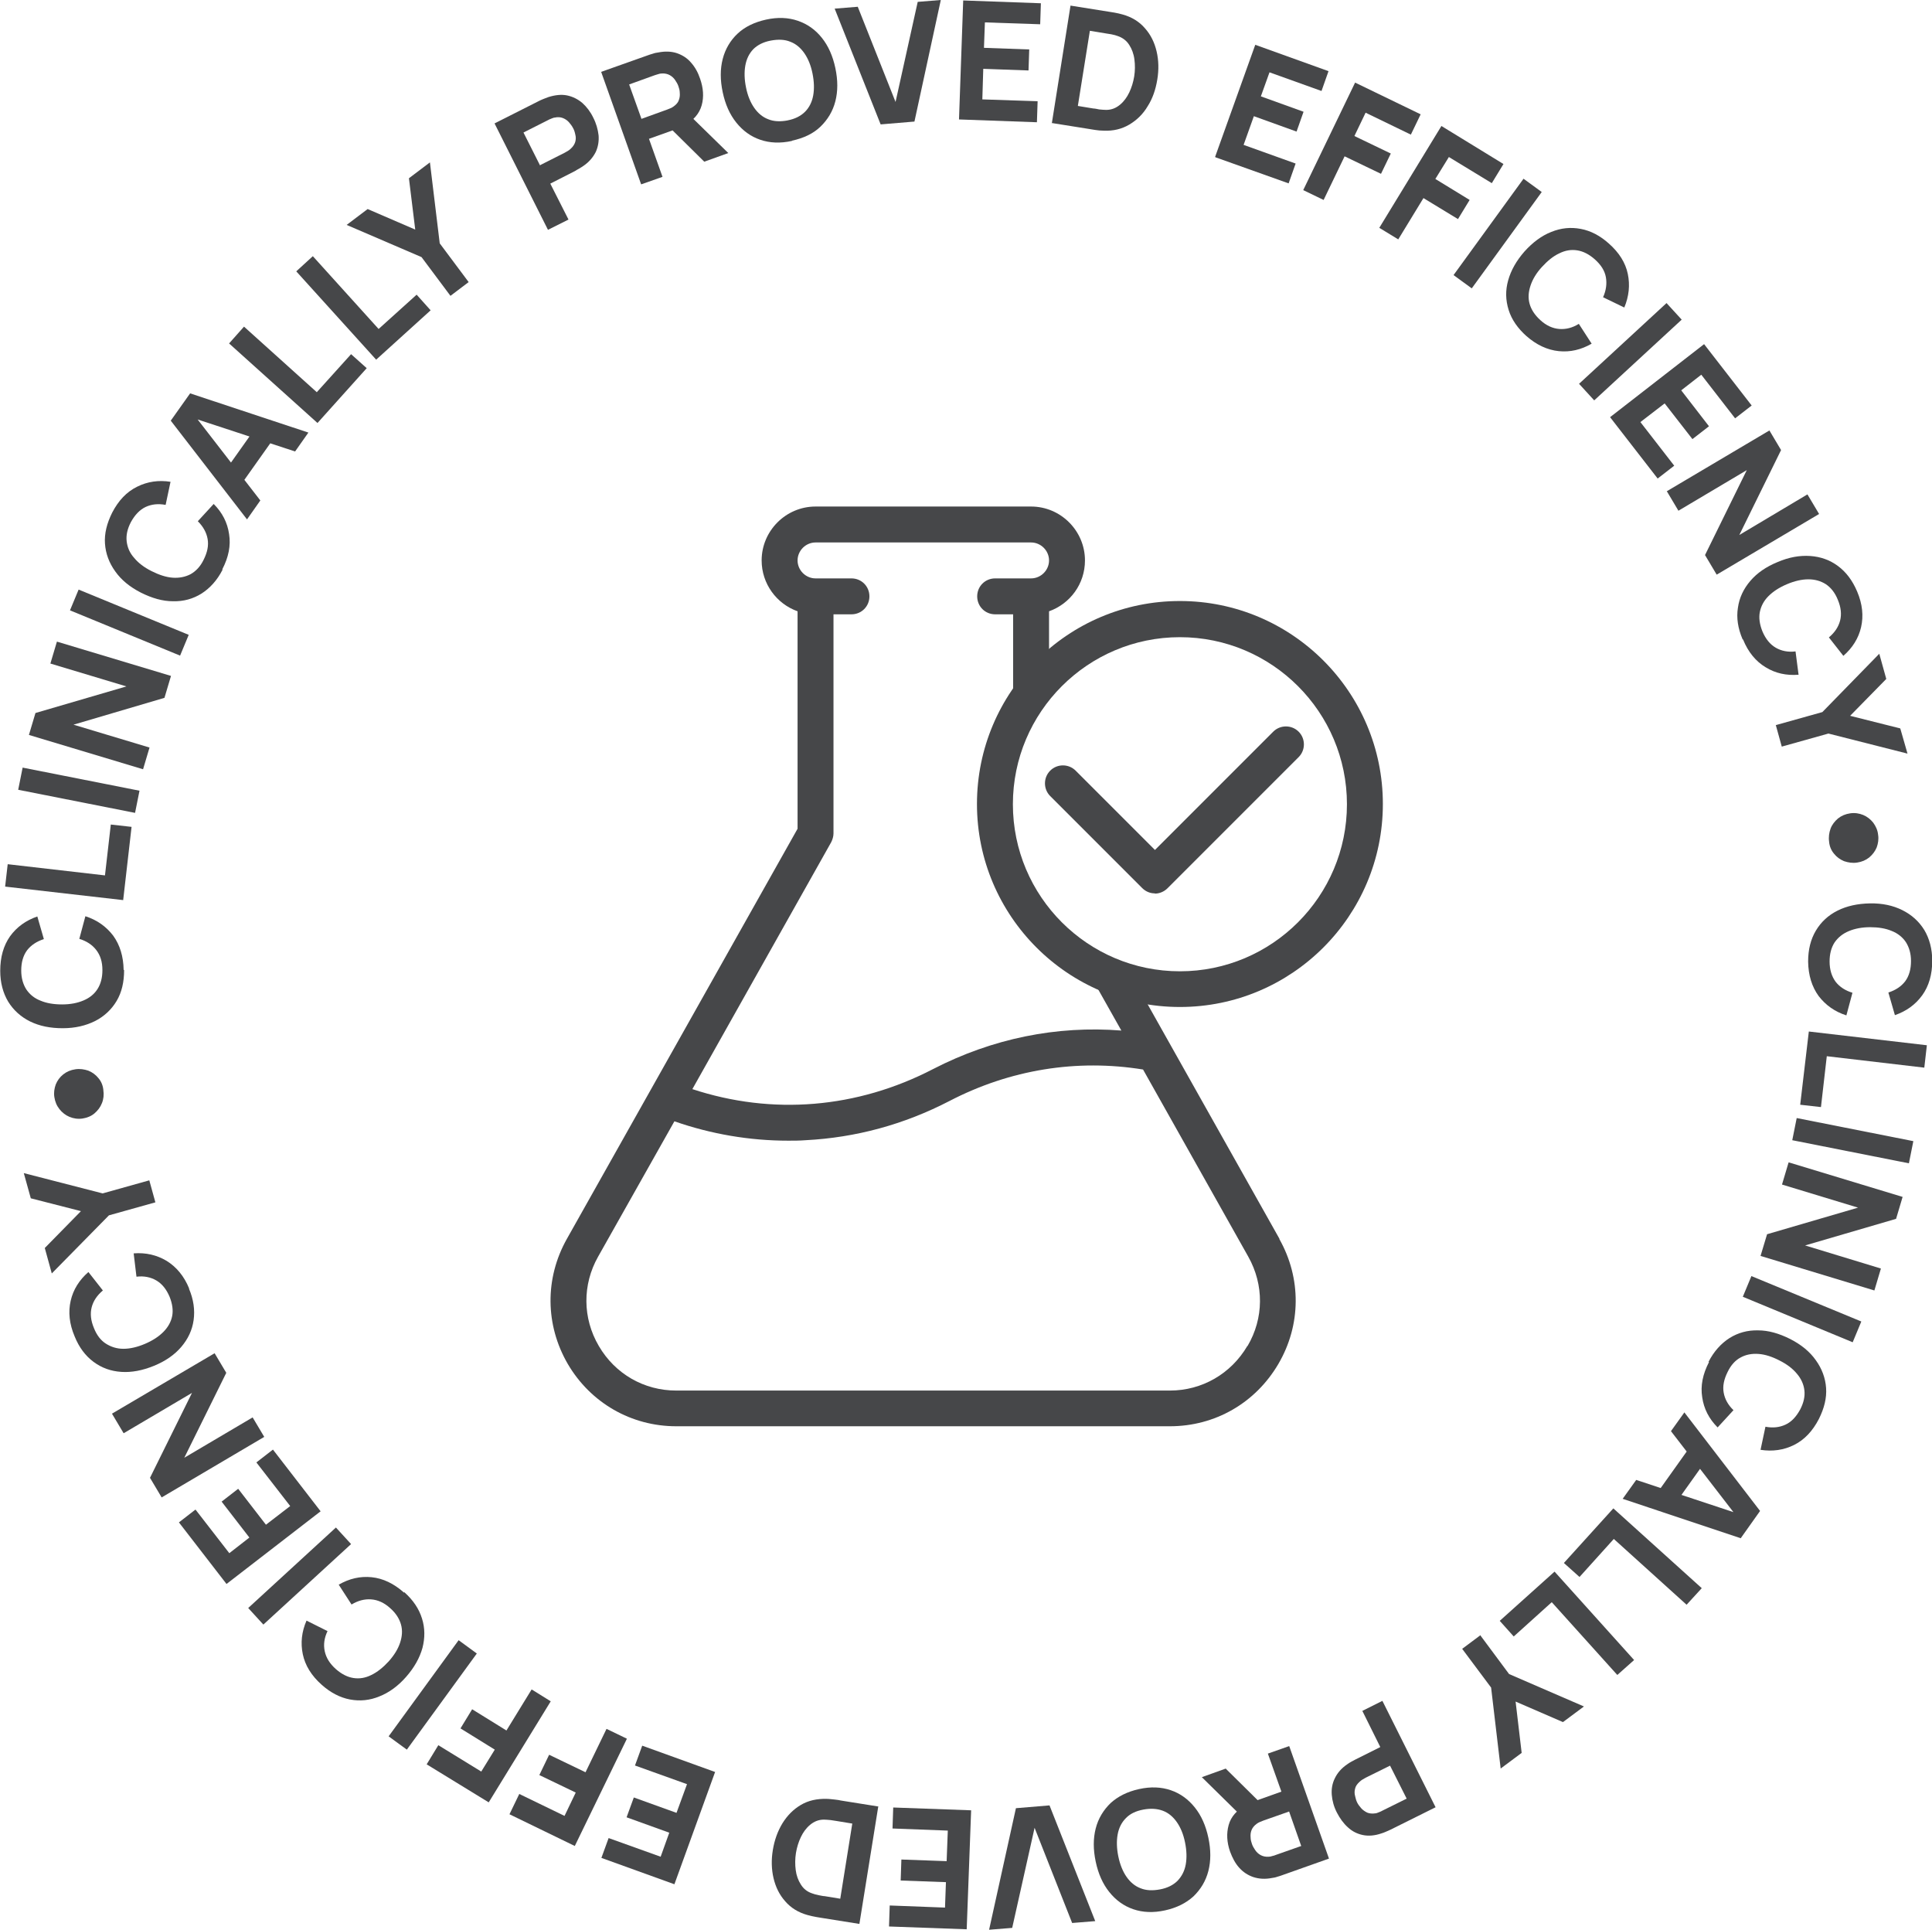 <?xml version="1.0" encoding="UTF-8"?>
<svg id="Layer_2" data-name="Layer 2" xmlns="http://www.w3.org/2000/svg" viewBox="0 0 82.82 82.71">
  <defs>
    <style>
      .cls-1 {
        fill: #464749;
        stroke-width: 0px;
      }
    </style>
  </defs>
  <g id="text">
    <g>
      <g>
        <path class="cls-1" d="M78.41,36.08c-.03-.2,0-.39.06-.56s.18-.32.32-.44c.15-.12.32-.19.52-.22.2-.03.39,0,.56.07s.32.19.43.33c.11.15.19.32.21.52.03.19,0,.37-.06.54-.07.17-.18.31-.32.43-.15.12-.32.19-.52.22-.2.03-.38,0-.56-.06-.17-.07-.32-.18-.43-.32-.12-.14-.19-.31-.21-.5Z"/>
        <path class="cls-1" d="M77.51,41.21c0-.51.11-.95.33-1.32.22-.37.53-.66.93-.86.4-.2.86-.3,1.39-.31s.99.09,1.39.29c.4.2.71.48.94.85.22.37.34.81.34,1.32,0,.58-.14,1.08-.43,1.48-.29.4-.68.68-1.17.85l-.28-.97c.31-.1.55-.26.72-.48.17-.23.25-.52.25-.87,0-.32-.08-.59-.22-.81-.14-.21-.35-.38-.61-.48-.26-.11-.57-.16-.92-.16-.35,0-.66.06-.92.17-.26.11-.46.27-.61.49-.14.22-.21.49-.21.81,0,.35.09.64.26.87.17.22.42.38.72.47l-.26.97c-.5-.16-.89-.44-1.19-.83-.29-.4-.44-.89-.45-1.47Z"/>
        <path class="cls-1" d="M77.53,44.21l5.07.59-.11.96-4.18-.49-.25,2.18-.89-.1.37-3.14Z"/>
        <path class="cls-1" d="M77.02,47.92l5,.99-.19.95-5-.99.19-.95Z"/>
        <path class="cls-1" d="M76.68,49.82l4.88,1.48-.28.94-3.9,1.14,3.25.99-.28.94-4.88-1.48.28-.93,3.9-1.14-3.26-.99.28-.94Z"/>
        <path class="cls-1" d="M75.07,54.69l4.72,1.95-.37.89-4.71-1.95.37-.89Z"/>
        <path class="cls-1" d="M73.24,58.37c.23-.45.54-.79.9-1.02.37-.23.77-.34,1.22-.33.45,0,.9.13,1.38.37.47.24.84.54,1.1.91.26.36.41.76.44,1.19.03.43-.08.87-.31,1.33-.27.52-.62.89-1.06,1.11s-.92.29-1.44.21l.21-.99c.32.06.6.03.86-.09.26-.12.46-.34.63-.65.15-.29.21-.56.18-.82-.03-.26-.14-.5-.32-.71-.18-.22-.43-.41-.75-.57-.31-.16-.61-.26-.9-.28s-.54.03-.76.15c-.23.12-.42.33-.56.62-.16.32-.22.61-.17.89.05.28.19.53.42.75l-.68.74c-.37-.37-.59-.8-.66-1.29-.08-.49.02-.99.29-1.51Z"/>
        <path class="cls-1" d="M72.2,60.53l3.25,4.23-.83,1.17-5.06-1.69.58-.81,4.47,1.48-.11.15-2.87-3.72.58-.81ZM72.52,61.91l.73.52-1.56,2.19-.73-.52,1.56-2.19Z"/>
        <path class="cls-1" d="M69.16,64.65l3.79,3.42-.65.71-3.12-2.82-1.47,1.63-.67-.6,2.12-2.34Z"/>
        <path class="cls-1" d="M66.64,67.36l3.41,3.79-.72.64-2.81-3.12-1.63,1.47-.6-.67,2.35-2.11Z"/>
        <path class="cls-1" d="M63.45,70.08l1.24,1.67,3.21,1.39-.9.67-2.03-.88.26,2.2-.9.67-.41-3.47-1.24-1.66.79-.59Z"/>
        <path class="cls-1" d="M59.26,72.9l2.28,4.56-1.93.96s-.11.05-.18.08c-.08.04-.15.06-.21.08-.29.1-.56.12-.8.07-.24-.05-.46-.16-.64-.33-.19-.17-.34-.38-.47-.63s-.2-.51-.22-.76c-.02-.25.02-.49.13-.71.11-.23.28-.43.53-.6.05-.04.12-.08.19-.12s.13-.07.17-.09l1.06-.53-.77-1.55.86-.43ZM59.58,75.68l-1.03.51s-.09.05-.14.08c-.05.03-.09.06-.13.1-.1.09-.17.19-.19.29-.03.11-.03.21,0,.32.02.1.05.2.09.28.04.08.1.16.17.24s.16.14.26.19c.1.04.22.05.35.03.05,0,.1-.03.16-.05.05-.02.1-.04.15-.07l1.03-.51-.71-1.41Z"/>
        <path class="cls-1" d="M52.55,75.81l1.64,1.62-.87.51-1.8-1.77,1.03-.37ZM55.27,74.85l1.7,4.81-2.03.72s-.11.04-.19.06c-.08.03-.15.04-.22.05-.3.06-.57.04-.81-.04-.23-.08-.43-.21-.6-.4-.17-.19-.29-.42-.39-.69-.14-.4-.16-.78-.06-1.14.1-.36.35-.64.75-.86l.39-.17,1.12-.4-.58-1.63.91-.32ZM55.24,77.65l-1.08.38s-.1.04-.15.06c-.05.02-.1.05-.14.08-.11.08-.18.17-.22.27s-.05.21-.04.31c0,.11.03.2.06.29.03.09.08.17.14.26.06.09.14.16.23.21.09.05.21.08.34.07.05,0,.11-.01.16-.03.06-.01.11-.03.16-.05l1.08-.38-.52-1.48Z"/>
        <path class="cls-1" d="M48.83,76.68c.5-.11.95-.09,1.36.05.41.14.75.39,1.03.74.28.35.47.78.58,1.3.11.52.11.99,0,1.42-.11.43-.33.79-.64,1.09-.32.29-.72.49-1.22.6-.5.11-.95.09-1.36-.05-.41-.14-.75-.39-1.03-.74-.28-.35-.47-.78-.58-1.3-.11-.52-.11-.99,0-1.42.11-.43.33-.79.64-1.09.32-.29.72-.49,1.22-.6ZM49.01,77.56c-.32.06-.57.18-.75.37-.18.18-.3.42-.35.7-.05.28-.04.6.03.94s.19.64.35.87c.16.23.36.4.6.49.24.1.52.11.84.05.32-.06.57-.19.75-.37.18-.19.3-.42.35-.7.05-.28.04-.6-.03-.94-.07-.35-.19-.64-.35-.87-.16-.23-.36-.4-.6-.49s-.52-.11-.84-.05Z"/>
        <path class="cls-1" d="M44.99,77.38l1.96,4.96-.99.08-1.61-4.08-.96,4.29-.99.08,1.15-5.21,1.44-.12Z"/>
        <path class="cls-1" d="M41.63,77.59l-.19,5.1-3.33-.12.03-.9,2.37.09.04-1.09-1.94-.07.03-.9,1.94.07.05-1.31-2.37-.09.03-.9,3.33.12Z"/>
        <path class="cls-1" d="M37.65,77.42l-.81,5.04-1.63-.26s-.12-.02-.24-.04c-.12-.02-.24-.05-.35-.08-.4-.11-.72-.31-.96-.59-.25-.28-.41-.61-.5-.99-.09-.38-.1-.79-.03-1.21.07-.43.21-.81.41-1.14.21-.34.47-.6.79-.79.32-.19.69-.27,1.1-.26.12,0,.24.02.36.03s.21.03.25.04l1.63.26ZM36.54,78.16l-.67-.11c-.06-.01-.15-.02-.26-.04-.11-.01-.21-.02-.29-.02-.23,0-.42.08-.59.22-.17.14-.3.32-.4.53-.1.21-.17.44-.21.68-.04.25-.04.5-.01.73.03.24.11.45.22.62.11.18.27.31.48.38.08.03.18.06.29.08.11.02.19.04.25.04l.67.11.52-3.25Z"/>
        <path class="cls-1" d="M30.65,75.96l-1.74,4.8-3.13-1.13.31-.85,2.23.8.37-1.03-1.83-.66.31-.85,1.83.66.45-1.23-2.23-.8.31-.85,3.13,1.13Z"/>
        <path class="cls-1" d="M26.87,74.53l-2.23,4.59-2.8-1.36.42-.87,1.94.94.48-1-1.56-.75.42-.87,1.56.75.9-1.86.87.42Z"/>
        <path class="cls-1" d="M23.62,72.9l-2.67,4.35-2.66-1.63.5-.82,1.84,1.13.58-.94-1.47-.91.5-.82,1.47.91,1.08-1.76.82.51Z"/>
        <path class="cls-1" d="M20.44,70.87l-3,4.12-.78-.57,3-4.12.78.57Z"/>
        <path class="cls-1" d="M17.33,68.24c.38.34.63.71.76,1.13.13.41.13.83.02,1.26-.12.43-.35.84-.7,1.24-.35.4-.74.68-1.15.84-.41.17-.83.21-1.26.13-.42-.08-.83-.29-1.21-.63-.44-.39-.71-.83-.81-1.31-.1-.48-.05-.96.16-1.44l.9.45c-.14.29-.18.58-.12.86s.21.53.48.77c.24.21.49.34.75.38.26.04.51,0,.77-.13.25-.12.5-.32.74-.58.24-.27.4-.53.49-.8.09-.27.11-.53.04-.78-.07-.25-.22-.49-.46-.7-.26-.24-.54-.36-.82-.38-.28-.02-.56.05-.84.22l-.55-.85c.45-.26.92-.37,1.41-.32s.95.27,1.39.66Z"/>
        <path class="cls-1" d="M15.05,66.18l-3.76,3.45-.65-.71,3.76-3.45.65.71Z"/>
        <path class="cls-1" d="M13.75,64.77l-4.04,3.12-2.04-2.64.71-.55,1.45,1.87.86-.67-1.19-1.54.71-.55,1.19,1.54,1.04-.8-1.45-1.87.71-.55,2.04,2.64Z"/>
        <path class="cls-1" d="M11.32,61.59l-4.39,2.59-.5-.84,1.8-3.64-2.93,1.73-.5-.84,4.4-2.59.5.84-1.8,3.64,2.93-1.73.5.84Z"/>
        <path class="cls-1" d="M8.1,55.23c.2.47.26.92.2,1.35-.06.43-.24.81-.53,1.15s-.68.61-1.17.81c-.49.2-.96.29-1.4.26-.45-.03-.84-.17-1.19-.43-.35-.26-.62-.62-.81-1.09-.23-.54-.28-1.05-.17-1.53.11-.48.37-.89.76-1.23l.62.79c-.25.21-.41.45-.48.72-.07.27-.04.57.1.9.12.3.29.52.51.66s.47.22.75.22c.28,0,.59-.07.92-.21.33-.14.59-.31.79-.51.2-.2.33-.43.38-.68.05-.25.01-.53-.11-.83-.14-.33-.33-.56-.57-.7s-.53-.2-.85-.16l-.12-1c.52-.04.99.07,1.41.32.42.26.75.65.97,1.19Z"/>
        <path class="cls-1" d="M6.67,51.53l-2,.56-2.45,2.49-.3-1.09,1.55-1.58-2.15-.55-.3-1.08,3.38.87,2-.56.26.94Z"/>
        <path class="cls-1" d="M4.43,46.72c.03.2.01.39-.06.56-.07.18-.18.32-.32.44s-.32.19-.51.22c-.2.03-.39,0-.56-.07-.17-.07-.32-.19-.43-.33-.12-.15-.19-.32-.22-.52-.03-.19,0-.37.06-.54.07-.17.17-.31.32-.43.15-.12.32-.19.52-.22.2-.03.38,0,.56.06.17.07.32.18.43.32.12.14.19.31.21.5Z"/>
        <path class="cls-1" d="M5.32,41.58c0,.51-.1.95-.32,1.32s-.53.66-.92.86c-.4.2-.86.31-1.39.31-.53,0-.99-.09-1.4-.29-.4-.2-.71-.48-.94-.85-.22-.37-.34-.81-.34-1.32,0-.59.14-1.08.42-1.48.29-.4.68-.68,1.17-.85l.28.97c-.31.1-.55.26-.72.48-.17.23-.25.52-.25.87,0,.32.08.59.22.81.15.22.35.38.61.48.26.11.57.16.92.16.36,0,.66-.06.92-.17.26-.11.46-.27.6-.49.14-.22.21-.49.21-.81,0-.36-.09-.64-.27-.87-.17-.22-.42-.38-.72-.47l.26-.97c.5.16.89.44,1.19.83.29.4.44.89.45,1.47Z"/>
        <path class="cls-1" d="M5.29,38.58l-5.07-.58.11-.96,4.17.48.25-2.18.89.1-.36,3.14Z"/>
        <path class="cls-1" d="M5.79,34.84l-5.01-.99.19-.95,5.01.99-.19.95Z"/>
        <path class="cls-1" d="M6.13,32.97l-4.89-1.47.28-.94,3.9-1.14-3.26-.98.28-.94,4.89,1.47-.28.94-3.9,1.15,3.26.98-.28.94Z"/>
        <path class="cls-1" d="M7.72,28.1l-4.72-1.94.37-.89,4.72,1.94-.37.89Z"/>
        <path class="cls-1" d="M9.54,24.42c-.23.45-.54.79-.9,1.02-.37.23-.77.34-1.22.33-.45,0-.9-.13-1.38-.37-.47-.24-.84-.54-1.1-.91-.26-.36-.41-.76-.44-1.19-.03-.43.08-.87.31-1.33.27-.52.62-.89,1.07-1.11.44-.22.92-.29,1.43-.21l-.21.99c-.32-.06-.6-.03-.86.09-.25.12-.46.34-.63.65-.15.29-.21.56-.18.82.03.26.13.5.32.71.18.22.43.41.75.57.32.16.62.26.9.28s.54-.03.77-.15c.23-.13.42-.33.56-.62.16-.32.22-.61.17-.89-.05-.28-.19-.53-.42-.76l.68-.74c.37.37.59.8.66,1.29.08.49-.02.99-.29,1.51Z"/>
        <path class="cls-1" d="M10.58,22.25l-3.26-4.22.83-1.17,5.07,1.68-.57.81-4.48-1.47.11-.15,2.88,3.72-.57.81ZM10.26,20.87l-.73-.52,1.56-2.2.73.52-1.56,2.2Z"/>
        <path class="cls-1" d="M13.61,18.13l-3.79-3.41.64-.72,3.12,2.81,1.47-1.63.67.6-2.11,2.35Z"/>
        <path class="cls-1" d="M16.12,15.41l-3.42-3.78.71-.65,2.82,3.12,1.63-1.47.6.67-2.34,2.12Z"/>
        <path class="cls-1" d="M19.31,12.68l-1.24-1.66-3.21-1.38.9-.68,2.04.88-.27-2.2.9-.68.42,3.47,1.24,1.66-.78.59Z"/>
        <path class="cls-1" d="M23.49,9.85l-2.29-4.56,1.92-.97s.1-.05.18-.08.15-.06.21-.08c.29-.09.56-.12.8-.07.24.05.46.16.65.32.19.17.35.38.47.63.13.25.2.51.23.76.02.25-.02.49-.12.71-.11.22-.28.43-.53.6-.06.04-.12.08-.19.12-.07.04-.13.07-.17.1l-1.06.54.78,1.54-.86.43ZM23.17,7.07l1.03-.52s.09-.05.14-.08c.05-.03.09-.06.13-.1.1-.09.16-.19.19-.29.03-.11.03-.21,0-.32-.02-.1-.05-.2-.1-.28-.04-.08-.1-.16-.17-.24-.07-.08-.16-.14-.26-.18-.1-.04-.22-.05-.35-.02-.05,0-.1.03-.16.05-.05.02-.1.04-.15.07l-1.03.52.71,1.41Z"/>
        <path class="cls-1" d="M27.48,7.89l-1.71-4.81,2.03-.72s.11-.04.19-.06c.08-.03.15-.04.22-.05.3-.06.57-.05.81.03.23.08.44.21.6.4.17.19.3.42.39.69.14.4.17.78.07,1.14-.1.36-.35.65-.75.87l-.39.17-1.12.4.58,1.63-.91.32ZM27.51,5.09l1.08-.39s.1-.04.15-.06c.05-.02.1-.05.14-.08.11-.08.19-.17.22-.27.04-.1.05-.21.04-.31,0-.11-.03-.2-.06-.29-.03-.09-.08-.17-.14-.26-.06-.09-.14-.16-.23-.21-.09-.05-.21-.08-.34-.07-.05,0-.11.01-.16.03-.06.02-.11.03-.16.05l-1.08.39.53,1.48ZM30.19,6.93l-1.64-1.62.87-.51,1.8,1.76-1.03.37Z"/>
        <path class="cls-1" d="M33.95,6.04c-.5.11-.95.09-1.36-.05-.41-.14-.75-.39-1.03-.74s-.47-.78-.58-1.3c-.11-.52-.11-.99,0-1.42.11-.43.33-.8.64-1.09s.72-.49,1.22-.6c.5-.11.95-.09,1.36.05.41.14.75.38,1.03.73.28.35.47.78.58,1.3.11.52.11.99,0,1.42-.11.43-.33.79-.64,1.09s-.72.49-1.22.6ZM33.76,5.16c.32-.06.57-.19.75-.37.18-.18.3-.42.35-.7.05-.28.04-.59-.03-.94-.07-.35-.19-.64-.35-.87-.16-.23-.36-.4-.6-.49-.24-.1-.52-.11-.84-.05-.32.06-.57.19-.75.37-.18.19-.29.42-.34.7-.05.28-.04.6.03.94.07.35.19.64.35.87.16.23.36.4.6.49.24.1.52.11.84.05Z"/>
        <path class="cls-1" d="M37.75,5.33l-1.97-4.96.99-.08,1.62,4.08.95-4.29.99-.08-1.13,5.21-1.43.12Z"/>
        <path class="cls-1" d="M41.11,5.12l.18-5.1,3.33.12-.03.9-2.37-.08-.04,1.09,1.94.07-.03.9-1.94-.07-.04,1.31,2.37.08-.03.9-3.33-.12Z"/>
        <path class="cls-1" d="M45.09,5.28l.8-5.04,1.63.26s.12.02.25.04c.12.02.24.05.35.08.4.11.72.31.96.59.25.28.41.61.5.99.09.38.1.79.03,1.21-.07.43-.2.81-.41,1.14-.2.34-.47.6-.79.79-.32.19-.69.28-1.1.26-.12,0-.24-.01-.36-.03-.12-.02-.21-.03-.25-.04l-1.63-.26ZM46.2,4.54l.67.11c.06,0,.15.02.25.04.11.01.21.02.3.02.23,0,.42-.08.59-.22s.3-.32.4-.53c.1-.21.17-.44.21-.68.04-.25.04-.5.01-.73-.03-.24-.11-.45-.22-.62-.11-.18-.28-.31-.48-.38-.08-.03-.18-.06-.29-.08-.11-.02-.19-.03-.25-.04l-.67-.11-.52,3.25Z"/>
        <path class="cls-1" d="M52.09,6.72l1.72-4.8,3.14,1.13-.3.85-2.23-.8-.37,1.03,1.83.66-.3.85-1.83-.66-.44,1.23,2.23.8-.3.85-3.14-1.12Z"/>
        <path class="cls-1" d="M55.87,8.14l2.22-4.6,2.81,1.36-.42.87-1.94-.94-.48,1,1.56.75-.42.87-1.56-.75-.9,1.87-.87-.42Z"/>
        <path class="cls-1" d="M59.13,9.76l2.66-4.36,2.66,1.63-.5.82-1.84-1.12-.58.94,1.47.9-.5.82-1.48-.9-1.08,1.77-.82-.5Z"/>
        <path class="cls-1" d="M62.31,11.79l3-4.13.78.57-3,4.13-.78-.57Z"/>
        <path class="cls-1" d="M65.44,14.41c-.38-.34-.64-.71-.77-1.13s-.14-.83-.02-1.26c.12-.43.35-.84.7-1.24.35-.39.74-.68,1.15-.84.42-.17.83-.21,1.26-.13s.83.29,1.21.63c.44.39.71.82.81,1.3.1.48.05.96-.15,1.44l-.91-.44c.13-.29.17-.58.12-.86s-.21-.53-.48-.77c-.24-.21-.49-.34-.75-.38-.26-.04-.51,0-.77.13-.26.12-.5.32-.74.58-.24.26-.4.53-.49.8-.09.27-.11.53-.04.78.07.25.22.48.46.7.26.24.54.36.82.38.28.02.56-.05.83-.22l.55.85c-.45.26-.92.37-1.41.32-.49-.05-.96-.27-1.39-.65Z"/>
        <path class="cls-1" d="M67.69,16.45l3.75-3.46.65.71-3.75,3.46-.65-.71Z"/>
        <path class="cls-1" d="M69.02,17.88l4.03-3.13,2.04,2.63-.71.55-1.45-1.87-.86.67,1.19,1.54-.71.55-1.19-1.53-1.04.8,1.45,1.87-.71.55-2.04-2.63Z"/>
        <path class="cls-1" d="M71.46,21.05l4.39-2.6.5.84-1.79,3.64,2.92-1.74.5.84-4.39,2.6-.5-.84,1.79-3.64-2.93,1.74-.5-.84Z"/>
        <path class="cls-1" d="M74.7,27.4c-.2-.47-.27-.92-.2-1.35.06-.43.24-.81.53-1.15.29-.34.68-.61,1.17-.81.49-.21.95-.29,1.4-.26.44.03.84.17,1.19.43s.62.62.82,1.09c.23.54.28,1.05.17,1.53-.11.48-.37.89-.76,1.23l-.62-.79c.25-.21.41-.45.48-.72.07-.27.04-.57-.1-.9-.12-.3-.3-.52-.51-.66-.22-.14-.47-.21-.75-.21-.28,0-.59.07-.92.21-.33.14-.59.31-.79.51-.2.2-.32.43-.37.68s-.01.53.11.83c.14.33.33.56.57.7s.53.2.85.16l.13,1c-.52.04-.99-.06-1.41-.32-.42-.25-.75-.65-.97-1.19Z"/>
        <path class="cls-1" d="M76.12,31.08l2-.56,2.44-2.5.3,1.08-1.55,1.58,2.15.54.31,1.08-3.39-.86-2,.56-.26-.94Z"/>
      </g>
      <g>
        <path class="cls-1" d="M54.85,53.1l-5.96-10.6c-.9-.25-1.67-.77-2.46-1.24l1.64,2.91c-2.77-.22-5.53.34-8.07,1.65-3.26,1.69-6.89,1.99-10.32.86l5.95-10.58c.06-.12.1-.25.1-.38v-9.39h.77c.43,0,.77-.34.77-.77s-.34-.77-.77-.77h-1.54c-.42,0-.77-.35-.77-.77s.35-.77.77-.77h9.24c.42,0,.77.35.77.77s-.35.77-.77.77h-1.54c-.43,0-.77.34-.77.77s.34.77.77.77h.77v3.51c.39-.54.89-1.01,1.4-1.43.04-.04.09-.06.14-.07v-2.14c.9-.32,1.54-1.17,1.54-2.18,0-1.27-1.04-2.31-2.31-2.31h-9.24c-1.27,0-2.31,1.04-2.31,2.31,0,1,.64,1.86,1.54,2.18v9.32l-9.89,17.58c-.95,1.69-.93,3.69.04,5.36.98,1.67,2.72,2.67,4.65,2.67h21.16c1.94,0,3.67-1,4.65-2.67.98-1.67.99-3.68.04-5.36ZM53.47,57.69c-.7,1.19-1.94,1.91-3.32,1.91h-21.16c-1.38,0-2.62-.71-3.32-1.91-.7-1.19-.71-2.63-.03-3.83l3.27-5.8c1.58.55,3.22.83,4.88.83.25,0,.49,0,.74-.02,2.15-.11,4.22-.67,6.17-1.68,2.6-1.35,5.46-1.81,8.3-1.35l4.51,8.02c.68,1.21.67,2.64-.03,3.83Z"/>
        <path class="cls-1" d="M50.58,25.76c-4.81,0-8.7,3.9-8.7,8.7s3.9,8.7,8.7,8.7,8.7-3.9,8.7-8.7-3.9-8.7-8.7-8.7ZM50.58,41.63c-3.95,0-7.16-3.21-7.16-7.16s3.21-7.16,7.16-7.16,7.16,3.21,7.16,7.16-3.21,7.16-7.16,7.16Z"/>
        <path class="cls-1" d="M49.5,38.29c-.2,0-.39-.08-.54-.23l-3.94-3.94c-.3-.3-.3-.79,0-1.09.3-.3.79-.3,1.09,0l3.4,3.4,5.07-5.07c.3-.3.79-.3,1.09,0,.3.3.3.79,0,1.09l-5.62,5.62c-.15.15-.35.23-.54.23Z"/>
      </g>
    </g>
  </g>
</svg>